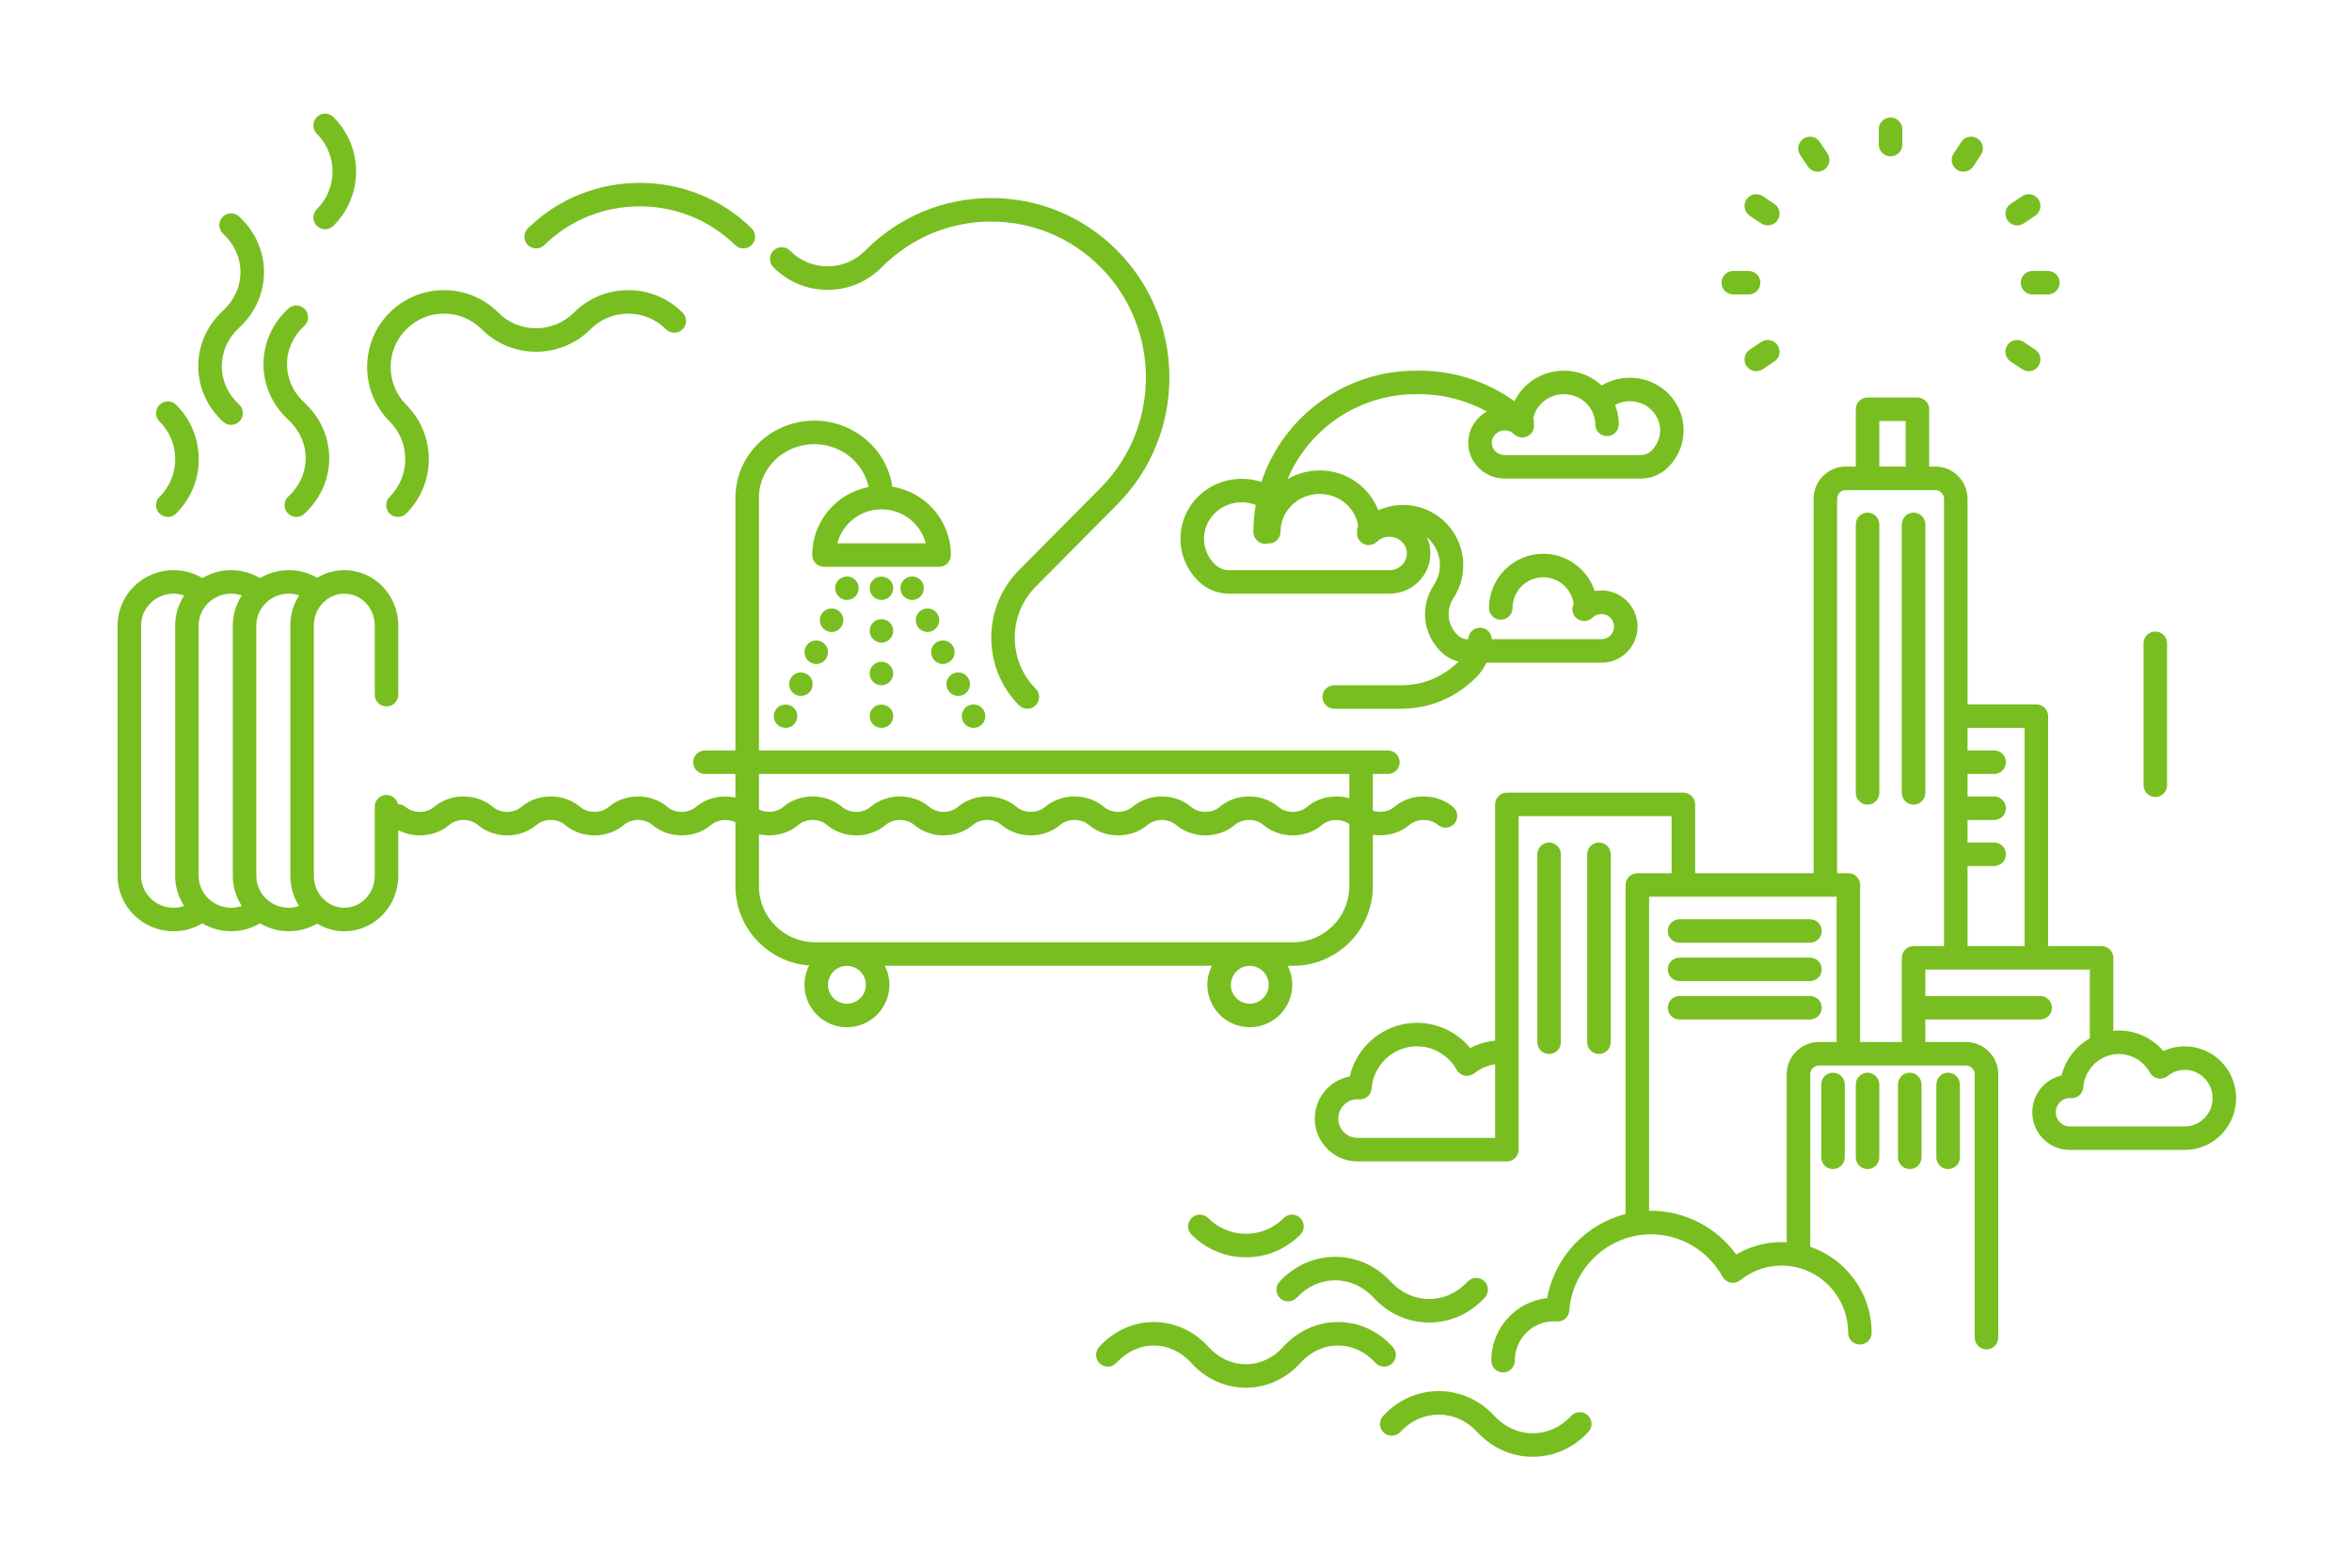 <?xml version="1.0" encoding="UTF-8"?>
<svg width="600px" height="400px" viewBox="0 0 600 400" version="1.1" xmlns="http://www.w3.org/2000/svg" xmlns:xlink="http://www.w3.org/1999/xlink">
    <title>Images / Illustrations / Big / Big-001</title>
    <g id="Images-/-Illustrations-/-Big-/-Big-001" stroke="none" stroke-width="1" fill="none" fill-rule="evenodd">
        <g id="Group-101" transform="translate(30, 29)" fill="#78BE20">
            <path d="M337.034,325.939 C342.407,325.939 347.448,328.193 351.228,332.285 C353.861,335.136 357.336,336.705 361.015,336.705 C364.693,336.705 368.168,335.135 370.8,332.285 C371.923,331.068 373.821,330.992 375.039,332.116 C376.257,333.24 376.332,335.138 375.208,336.355 C371.427,340.45 366.387,342.705 361.015,342.705 C355.643,342.705 350.602,340.451 346.82,336.355 C344.19,333.508 340.714,331.939 337.034,331.939 C333.354,331.938 329.878,333.507 327.247,336.356 C326.123,337.573 324.225,337.649 323.008,336.524 C321.79,335.4 321.715,333.502 322.839,332.285 C326.619,328.192 331.66,325.939 337.033,325.939 L337.033,325.939 Z M264.361,308.321 C269.642,308.323 274.597,310.585 278.314,314.691 C280.881,317.526 284.259,319.087 287.824,319.087 C291.389,319.087 294.767,317.526 297.334,314.69 C301.058,310.582 306.026,308.321 311.325,308.321 L311.325,308.321 C316.628,308.322 321.593,310.584 325.31,314.691 C326.422,315.919 326.328,317.816 325.1,318.928 C323.871,320.04 321.974,319.945 320.863,318.717 C318.296,315.883 314.911,314.322 311.329,314.321 L311.329,314.321 C307.741,314.321 304.352,315.882 301.781,318.719 C298.063,322.825 293.106,325.087 287.824,325.087 C282.542,325.087 277.585,322.825 273.867,318.718 C271.3,315.883 267.924,314.322 264.359,314.321 L264.359,314.321 C260.787,314.321 257.407,315.883 254.835,318.719 C253.723,319.946 251.826,320.039 250.598,318.927 C249.371,317.814 249.278,315.916 250.39,314.689 C254.113,310.582 259.073,308.321 264.355,308.321 L264.355,308.321 Z M459.138,72.431 C460.795,72.431 462.138,73.775 462.138,75.431 L462.138,75.431 L462.138,90.049 L463.751,90.049 C468.259,90.049 471.926,93.758 471.926,98.317 L471.926,98.317 L471.926,150.735 L489.481,150.735 C491.138,150.735 492.481,152.078 492.481,153.735 L492.481,153.735 L492.481,212.399 L506.121,212.399 C507.778,212.399 509.121,213.742 509.121,215.399 L509.121,215.399 L509.121,234.002 C509.58,233.958 510.043,233.932 510.512,233.932 C514.923,233.932 519.063,235.886 521.897,239.179 C523.592,238.39 525.438,237.982 527.353,237.982 C534.57,237.982 540.442,243.908 540.442,251.193 C540.442,258.477 534.57,264.402 527.353,264.402 L527.353,264.402 L497.97,264.402 C492.714,264.402 488.439,260.093 488.439,254.796 C488.439,250.217 491.633,246.376 495.894,245.418 C496.924,241.343 499.596,237.935 503.121,235.915 L503.121,235.915 L503.121,218.399 L461.16,218.399 L461.16,225.123 L490.459,225.123 C492.117,225.123 493.459,226.466 493.459,228.123 C493.459,229.78 492.117,231.123 490.459,231.123 L490.459,231.123 L461.16,231.123 L461.16,236.868 L471.504,236.868 C476.054,236.868 479.756,240.561 479.756,245.1 L479.756,245.1 L479.756,312.299 C479.756,313.956 478.414,315.299 476.756,315.299 C475.099,315.299 473.756,313.956 473.756,312.299 L473.756,312.299 L473.756,245.1 C473.756,243.869 472.747,242.868 471.504,242.868 L471.504,242.868 L434.04,242.868 C432.802,242.868 431.795,243.869 431.795,245.1 L431.795,245.1 L431.795,289.131 C440.887,292.214 447.457,300.876 447.457,311.061 C447.457,312.717 446.114,314.061 444.457,314.061 C442.799,314.061 441.457,312.717 441.457,311.061 C441.457,301.611 433.844,293.923 424.487,293.923 C420.619,293.923 416.971,295.213 413.938,297.653 C413.248,298.208 412.351,298.43 411.479,298.259 C410.611,298.089 409.862,297.544 409.433,296.769 C405.732,290.087 398.734,285.935 391.171,285.935 C380.319,285.935 371.165,294.493 370.331,305.417 C370.27,306.213 369.894,306.952 369.288,307.47 C368.68,307.988 367.89,308.24 367.097,308.179 C366.847,308.158 366.604,308.141 366.349,308.141 C360.879,308.141 356.429,312.641 356.429,318.172 C356.429,319.829 355.086,321.172 353.429,321.172 C351.772,321.172 350.429,319.829 350.429,318.172 C350.429,309.894 356.692,303.061 364.697,302.226 C366.591,291.697 374.579,283.325 384.687,280.763 L384.687,280.763 L384.687,196.801 C384.687,195.145 386.03,193.801 387.687,193.801 L387.687,193.801 L396.432,193.801 L396.432,179.247 L357.408,179.247 L357.408,264.338 C357.408,265.995 356.065,267.338 354.408,267.338 L354.408,267.338 L316.303,267.338 C310.293,267.338 305.405,262.436 305.405,256.41 C305.405,251.065 309.25,246.604 314.314,245.664 C316.136,237.806 323.219,231.974 331.466,231.974 C336.766,231.974 341.736,234.378 345.051,238.406 C347,237.384 349.158,236.753 351.408,236.521 L351.408,236.521 L351.408,176.247 C351.408,174.59 352.75,173.247 354.408,173.247 L354.408,173.247 L399.432,173.247 C401.089,173.247 402.432,174.59 402.432,176.247 L402.432,176.247 L402.432,193.801 L432.647,193.801 L432.647,98.317 C432.647,93.758 436.311,90.049 440.815,90.049 L440.815,90.049 L443.415,90.049 L443.415,75.431 C443.415,73.775 444.757,72.431 446.415,72.431 L446.415,72.431 Z M310.608,291.68 C315.981,291.68 321.022,293.935 324.803,298.027 C327.435,300.877 330.909,302.447 334.589,302.447 C338.269,302.447 341.743,300.877 344.373,298.029 C345.497,296.812 347.394,296.735 348.613,297.858 C349.829,298.983 349.906,300.88 348.781,302.098 C345.002,306.192 339.962,308.447 334.589,308.447 C329.216,308.447 324.175,306.192 320.396,302.098 C317.764,299.25 314.288,297.68 310.606,297.68 C306.928,297.682 303.452,299.25 300.82,302.099 C299.697,303.315 297.798,303.392 296.582,302.267 C295.363,301.142 295.288,299.245 296.413,298.027 C300.192,293.935 305.233,291.682 310.606,291.68 L310.606,291.68 Z M297.468,281.798 C298.636,280.623 300.536,280.618 301.71,281.787 C302.885,282.955 302.891,284.855 301.722,286.029 C298.016,289.756 293.09,291.808 287.851,291.808 C282.611,291.808 277.684,289.756 273.977,286.029 C272.809,284.855 272.814,282.955 273.988,281.787 C275.163,280.618 277.063,280.623 278.231,281.798 C280.803,284.384 284.219,285.808 287.85,285.808 C291.481,285.808 294.897,284.383 297.468,281.798 Z M438.52,199.801 L390.687,199.801 L390.687,279.957 C390.849,279.954 391.008,279.935 391.171,279.935 C399.817,279.935 407.884,284.137 412.916,291.086 C416.413,289.031 420.421,287.923 424.487,287.923 C424.926,287.923 425.362,287.938 425.795,287.963 L425.795,287.963 L425.795,245.1 C425.795,240.561 429.495,236.868 434.04,236.868 L434.04,236.868 L438.52,236.868 L438.52,199.801 Z M437.605,244.699 C439.262,244.699 440.605,246.042 440.605,247.699 L440.605,247.699 L440.605,266.296 C440.605,267.953 439.262,269.296 437.605,269.296 C435.948,269.296 434.605,267.953 434.605,266.296 L434.605,266.296 L434.605,247.699 C434.605,246.042 435.948,244.699 437.605,244.699 Z M446.415,244.699 C448.072,244.699 449.415,246.042 449.415,247.699 L449.415,247.699 L449.415,266.296 C449.415,267.953 448.072,269.296 446.415,269.296 C444.758,269.296 443.415,267.953 443.415,266.296 L443.415,266.296 L443.415,247.699 C443.415,246.042 444.758,244.699 446.415,244.699 Z M457.181,244.699 C458.838,244.699 460.181,246.042 460.181,247.699 L460.181,247.699 L460.181,266.296 C460.181,267.953 458.838,269.296 457.181,269.296 C455.524,269.296 454.181,267.953 454.181,266.296 L454.181,266.296 L454.181,247.699 C454.181,246.042 455.524,244.699 457.181,244.699 Z M466.968,244.699 C468.625,244.699 469.968,246.042 469.968,247.699 L469.968,247.699 L469.968,266.296 C469.968,267.953 468.625,269.296 466.968,269.296 C465.311,269.296 463.968,267.953 463.968,266.296 L463.968,266.296 L463.968,247.699 C463.968,246.042 465.311,244.699 466.968,244.699 Z M331.466,237.974 C325.442,237.974 320.359,242.705 319.894,248.744 C319.832,249.538 319.458,250.275 318.853,250.793 C318.249,251.311 317.458,251.57 316.668,251.505 C316.511,251.492 316.409,251.481 316.303,251.481 C313.602,251.481 311.405,253.693 311.405,256.41 C311.405,259.128 313.602,261.338 316.303,261.338 L316.303,261.338 L351.408,261.338 L351.408,242.552 C349.009,242.914 347.255,243.93 346.109,244.849 C345.418,245.402 344.522,245.622 343.655,245.453 C342.789,245.283 342.041,244.74 341.611,243.968 C339.552,240.271 335.666,237.974 331.466,237.974 Z M510.512,239.932 C505.8,239.932 501.823,243.67 501.457,248.441 C501.332,250.076 499.905,251.315 498.282,251.206 L498.282,251.206 L498.168,251.199 C498.102,251.194 498.036,251.188 497.97,251.188 C496.023,251.188 494.439,252.807 494.439,254.796 C494.439,256.784 496.023,258.402 497.97,258.402 L497.97,258.402 L527.353,258.402 C531.262,258.402 534.442,255.168 534.442,251.193 C534.442,247.216 531.262,243.982 527.353,243.982 C525.741,243.982 524.217,244.523 522.948,245.546 C522.259,246.103 521.359,246.327 520.487,246.154 C519.617,245.984 518.867,245.436 518.438,244.66 C516.83,241.744 513.792,239.932 510.512,239.932 Z M377.899,185.972 C379.556,185.972 380.899,187.315 380.899,188.972 L380.899,188.972 L380.899,236.932 C380.899,238.589 379.556,239.932 377.899,239.932 C376.242,239.932 374.899,238.589 374.899,236.932 L374.899,236.932 L374.899,188.972 C374.899,187.315 376.242,185.972 377.899,185.972 Z M365.174,185.972 C366.831,185.972 368.174,187.315 368.174,188.972 L368.174,188.972 L368.174,236.932 C368.174,238.589 366.831,239.932 365.174,239.932 C363.517,239.932 362.174,238.589 362.174,236.932 L362.174,236.932 L362.174,188.972 C362.174,187.315 363.517,185.972 365.174,185.972 Z M463.751,96.049 L440.815,96.049 C439.62,96.049 438.647,97.067 438.647,98.317 L438.647,98.317 L438.647,193.801 L441.52,193.801 C443.177,193.801 444.52,195.145 444.52,196.801 L444.52,196.801 L444.52,236.868 L455.16,236.868 L455.16,215.399 C455.16,213.742 456.502,212.399 458.16,212.399 L458.16,212.399 L465.926,212.399 L465.926,98.317 C465.926,97.067 464.951,96.049 463.751,96.049 L463.751,96.049 Z M177.734,78.326 C187.865,78.326 196.248,85.671 197.639,95.186 C206.083,96.516 212.568,103.82 212.568,112.63 C212.568,114.287 211.224,115.63 209.568,115.63 L209.568,115.63 L180.204,115.63 C178.547,115.63 177.204,114.287 177.204,112.63 C177.204,104.01 183.409,96.82 191.585,95.269 C190.285,89.035 184.57,84.326 177.734,84.326 C169.944,84.326 163.607,90.444 163.607,97.965 L163.607,97.965 L163.607,162.48 L324.065,162.48 C325.722,162.48 327.065,163.823 327.065,165.48 C327.065,167.137 325.722,168.48 324.065,168.48 L324.065,168.48 L320.214,168.48 L320.214,177.858 C322.047,178.44 324.223,178.124 325.671,176.895 C329.882,173.321 336.478,173.32 340.689,176.897 C341.952,177.97 342.106,179.863 341.033,181.125 C339.963,182.387 338.068,182.542 336.805,181.47 C334.841,179.8 331.519,179.802 329.554,181.47 C326.971,183.662 323.491,184.504 320.214,184.005 L320.214,184.005 L320.214,197.081 C320.214,208.296 311.109,217.419 299.919,217.419 L299.919,217.419 L298.497,217.419 C299.234,218.881 299.659,220.528 299.659,222.274 C299.659,228.244 294.801,233.101 288.828,233.101 C282.857,233.101 277.999,228.244 277.999,222.274 C277.999,220.528 278.424,218.881 279.161,217.419 L279.161,217.419 L195.724,217.419 C196.461,218.881 196.886,220.528 196.886,222.274 C196.886,228.244 192.027,233.101 186.055,233.101 C180.083,233.101 175.225,228.244 175.225,222.274 C175.225,220.498 175.663,218.825 176.424,217.345 C165.923,216.578 157.607,207.794 157.607,197.081 L157.607,197.081 L157.607,180.805 C155.652,179.863 153.064,180.073 151.417,181.47 C147.209,185.044 140.613,185.046 136.4,181.47 C134.434,179.802 131.114,179.802 129.148,181.47 C124.937,185.047 118.34,185.047 114.13,181.47 C112.167,179.804 108.849,179.804 106.888,181.47 C102.674,185.044 96.076,185.044 91.866,181.47 C89.902,179.802 86.58,179.802 84.615,181.47 C81.024,184.518 75.702,184.958 71.6,182.808 L71.6,182.808 L71.6,194.505 C71.6,202.282 65.425,208.611 57.834,208.611 C55.304,208.611 52.938,207.894 50.898,206.669 C48.721,207.93 46.227,208.611 43.673,208.611 C40.986,208.611 38.479,207.861 36.329,206.582 C34.117,207.895 31.575,208.611 28.973,208.611 C26.29,208.611 23.786,207.863 21.638,206.589 C19.429,207.899 16.889,208.611 14.288,208.611 C6.409,208.611 -0,202.284 -0,194.506 L-0,194.506 L-0,130.581 C-0,122.803 6.409,116.477 14.288,116.477 C16.891,116.477 19.431,117.188 21.639,118.498 C23.787,117.224 26.29,116.477 28.973,116.477 C31.576,116.477 34.119,117.191 36.331,118.504 C38.48,117.227 40.987,116.477 43.673,116.477 C46.228,116.477 48.723,117.156 50.9,118.416 C52.939,117.192 55.304,116.477 57.834,116.477 C65.425,116.477 71.6,122.803 71.6,130.581 L71.6,130.581 L71.6,148.252 C71.6,149.91 70.257,151.252 68.6,151.252 C66.944,151.252 65.6,149.91 65.6,148.252 L65.6,148.252 L65.6,130.581 C65.6,126.112 62.117,122.477 57.834,122.477 C56.146,122.477 54.587,123.047 53.311,124.005 C53.299,124.019 53.292,124.037 53.28,124.052 C53.061,124.311 52.803,124.513 52.528,124.68 C51.017,126.159 50.067,128.254 50.067,130.581 L50.067,130.581 L50.067,194.505 C50.067,196.831 51.016,198.925 52.525,200.405 C52.802,200.572 53.061,200.774 53.281,201.036 C53.293,201.05 53.3,201.066 53.312,201.082 C54.587,202.04 56.146,202.611 57.834,202.611 C62.117,202.611 65.6,198.975 65.6,194.505 L65.6,194.505 L65.6,176.834 C65.6,175.178 66.944,173.834 68.6,173.834 C70.038,173.834 71.236,174.847 71.529,176.196 C72.219,176.195 72.912,176.415 73.478,176.895 C75.445,178.565 78.766,178.565 80.731,176.897 C84.943,173.321 91.539,173.321 95.749,176.897 C97.715,178.564 101.038,178.564 103.004,176.895 C107.208,173.323 113.802,173.322 118.013,176.895 C119.98,178.565 123.299,178.565 125.265,176.897 C129.477,173.321 136.074,173.321 140.283,176.897 C142.249,178.565 145.57,178.565 147.534,176.897 C150.312,174.54 154.124,173.748 157.607,174.498 L157.607,174.498 L157.607,168.48 L149.84,168.48 C148.183,168.48 146.84,167.137 146.84,165.48 C146.84,163.823 148.183,162.48 149.84,162.48 L149.84,162.48 L157.607,162.48 L157.607,97.93 C157.627,87.117 166.648,78.326 177.734,78.326 Z M431.732,225.123 C433.389,225.123 434.732,226.466 434.732,228.123 C434.732,229.78 433.389,231.123 431.732,231.123 L431.732,231.123 L398.454,231.123 C396.796,231.123 395.454,229.78 395.454,228.123 C395.454,226.466 396.796,225.123 398.454,225.123 L398.454,225.123 Z M186.055,217.44 C183.392,217.44 181.225,219.608 181.225,222.274 C181.225,224.935 183.392,227.101 186.055,227.101 C188.719,227.101 190.886,224.935 190.886,222.274 C190.886,219.608 188.719,217.44 186.055,217.44 Z M288.828,217.44 C286.165,217.44 283.999,219.608 283.999,222.274 C283.999,224.935 286.165,227.101 288.828,227.101 C291.492,227.101 293.659,224.935 293.659,222.274 C293.659,219.608 291.492,217.44 288.828,217.44 Z M431.732,215.335 C433.389,215.335 434.732,216.678 434.732,218.335 C434.732,219.992 433.389,221.335 431.732,221.335 L431.732,221.335 L398.454,221.335 C396.796,221.335 395.454,219.992 395.454,218.335 C395.454,216.678 396.796,215.335 398.454,215.335 L398.454,215.335 Z M486.481,156.735 L471.926,156.735 L471.926,162.48 L478.714,162.48 C480.372,162.48 481.714,163.823 481.714,165.48 C481.714,167.137 480.372,168.48 478.714,168.48 L478.714,168.48 L471.926,168.48 L471.926,174.226 L478.714,174.226 C480.372,174.226 481.714,175.569 481.714,177.226 C481.714,178.882 480.372,180.226 478.714,180.226 L478.714,180.226 L471.926,180.226 L471.926,185.971 L478.714,185.971 C480.372,185.971 481.714,187.315 481.714,188.971 C481.714,190.628 480.372,191.971 478.714,191.971 L478.714,191.971 L471.926,191.971 L471.926,212.399 L486.481,212.399 L486.481,156.735 Z M431.732,205.547 C433.389,205.547 434.732,206.89 434.732,208.547 C434.732,210.204 433.389,211.547 431.732,211.547 L431.732,211.547 L398.454,211.547 C396.796,211.547 395.454,210.204 395.454,208.547 C395.454,206.89 396.796,205.547 398.454,205.547 L398.454,205.547 Z M292.271,181.47 C290.306,179.8 286.985,179.799 285.02,181.47 C280.81,185.044 274.215,185.047 270.003,181.47 C268.039,179.804 264.721,179.804 262.755,181.47 C260.65,183.258 257.95,184.151 255.249,184.153 C252.547,184.153 249.846,183.257 247.74,181.47 C245.773,179.802 242.452,179.8 240.485,181.47 C236.275,185.044 229.678,185.044 225.468,181.47 C223.502,179.8 220.183,179.803 218.221,181.47 C214.005,185.044 207.41,185.042 203.204,181.47 C201.238,179.8 197.917,179.802 195.953,181.47 C191.743,185.046 185.146,185.046 180.935,181.47 C178.969,179.8 175.647,179.802 173.681,181.47 C170.905,183.828 167.091,184.62 163.607,183.865 L163.607,183.865 L163.607,197.081 C163.607,204.988 170.021,211.419 177.906,211.419 L177.906,211.419 L299.919,211.419 C307.801,211.419 314.214,204.988 314.214,197.081 L314.214,197.081 L314.214,181.244 C312.223,179.825 309.156,179.887 307.292,181.47 C303.079,185.047 296.482,185.046 292.271,181.47 Z M14.288,122.477 C9.718,122.477 6,126.112 6,130.581 L6,130.581 L6,194.506 C6,198.975 9.718,202.611 14.288,202.611 C15.214,202.611 16.124,202.452 16.987,202.161 C15.534,199.953 14.682,197.328 14.682,194.506 L14.682,194.506 L14.682,130.581 C14.682,127.757 15.535,125.132 16.987,122.925 C16.125,122.635 15.214,122.477 14.288,122.477 Z M43.673,122.477 C39.103,122.477 35.385,126.112 35.385,130.581 L35.385,130.581 L35.385,194.506 C35.385,198.975 39.103,202.611 43.673,202.611 C44.574,202.611 45.46,202.459 46.301,202.185 C44.893,199.971 44.067,197.337 44.067,194.505 L44.067,194.505 L44.067,130.581 C44.067,127.748 44.893,125.114 46.302,122.901 C45.461,122.626 44.575,122.477 43.673,122.477 Z M28.973,122.477 C24.401,122.477 20.682,126.112 20.682,130.581 L20.682,130.581 L20.682,194.506 C20.682,198.975 24.401,202.611 28.973,202.611 C29.903,202.611 30.818,202.451 31.686,202.155 C30.236,199.948 29.385,197.326 29.385,194.506 L29.385,194.506 L29.385,130.581 C29.385,127.76 30.237,125.138 31.686,122.931 C30.819,122.636 29.904,122.477 28.973,122.477 Z M314.214,168.48 L163.607,168.48 L163.607,177.558 C165.561,178.505 168.152,178.294 169.797,176.897 C174.008,173.321 180.606,173.321 184.818,176.895 C186.784,178.565 190.105,178.565 192.069,176.897 C196.28,173.321 202.877,173.321 207.088,176.895 C209.052,178.565 212.371,178.564 214.338,176.894 C218.546,173.321 225.14,173.321 229.351,176.897 C231.316,178.565 234.636,178.564 236.602,176.895 C240.813,173.321 247.411,173.322 251.623,176.894 C253.589,178.565 256.908,178.565 258.872,176.897 C263.083,173.325 269.678,173.323 273.887,176.895 C275.851,178.565 279.172,178.565 281.137,176.897 C285.347,173.317 291.944,173.32 296.156,176.897 C298.121,178.565 301.441,178.565 303.408,176.897 C306.381,174.37 310.541,173.638 314.214,174.679 L314.214,174.679 L314.214,168.48 Z M446.415,101.795 C448.072,101.795 449.415,103.138 449.415,104.795 L449.415,104.795 L449.415,173.311 C449.415,174.967 448.072,176.311 446.415,176.311 C444.758,176.311 443.415,174.967 443.415,173.311 L443.415,173.311 L443.415,104.795 C443.415,103.138 444.758,101.795 446.415,101.795 Z M458.16,101.795 C459.817,101.795 461.16,103.138 461.16,104.795 L461.16,104.795 L461.16,173.311 C461.16,174.967 459.817,176.311 458.16,176.311 C456.503,176.311 455.16,174.967 455.16,173.311 L455.16,173.311 L455.16,104.795 C455.16,103.138 456.503,101.795 458.16,101.795 Z M519.824,132.137 C521.481,132.137 522.824,133.481 522.824,135.137 L522.824,135.137 L522.824,171.352 C522.824,173.01 521.481,174.352 519.824,174.352 C518.167,174.352 516.824,173.01 516.824,171.352 L516.824,171.352 L516.824,135.137 C516.824,133.481 518.167,132.137 519.824,132.137 Z M217.772,150.789 C218.742,150.599 219.782,150.919 220.472,151.609 C220.612,151.749 220.742,151.909 220.852,152.069 C220.962,152.229 221.052,152.409 221.122,152.589 C221.202,152.769 221.262,152.959 221.302,153.149 C221.332,153.339 221.352,153.539 221.352,153.739 C221.352,153.929 221.332,154.129 221.302,154.319 C221.262,154.509 221.202,154.699 221.122,154.879 C221.052,155.059 220.962,155.239 220.852,155.399 C220.742,155.569 220.612,155.719 220.472,155.859 C220.342,155.999 220.182,156.119 220.022,156.229 C219.862,156.339 219.682,156.429 219.502,156.509 C219.322,156.579 219.132,156.639 218.942,156.679 C218.752,156.719 218.552,156.739 218.352,156.739 C218.162,156.739 217.962,156.719 217.772,156.679 C217.582,156.639 217.392,156.579 217.212,156.509 C217.032,156.429 216.852,156.339 216.692,156.229 C216.522,156.119 216.372,155.999 216.232,155.859 C215.672,155.299 215.352,154.529 215.352,153.739 C215.352,153.539 215.372,153.339 215.412,153.149 C215.452,152.959 215.512,152.769 215.582,152.589 C215.662,152.409 215.752,152.229 215.862,152.069 C215.972,151.909 216.092,151.749 216.232,151.609 C216.372,151.479 216.522,151.349 216.692,151.239 C216.852,151.129 217.032,151.039 217.212,150.959 C217.392,150.889 217.582,150.829 217.772,150.789 Z M168.272,151.609 C169.392,150.499 171.402,150.499 172.512,151.609 C172.652,151.749 172.782,151.909 172.892,152.069 C173.002,152.229 173.092,152.409 173.162,152.589 C173.242,152.769 173.302,152.959 173.342,153.149 C173.372,153.339 173.392,153.539 173.392,153.739 C173.392,154.529 173.072,155.299 172.512,155.859 C171.962,156.419 171.182,156.729 170.392,156.729 C169.602,156.729 168.832,156.419 168.272,155.859 C167.712,155.299 167.392,154.529 167.392,153.739 C167.392,153.539 167.412,153.339 167.452,153.149 C167.492,152.959 167.552,152.769 167.622,152.589 C167.702,152.409 167.792,152.229 167.902,152.069 C168.012,151.909 168.132,151.749 168.272,151.609 Z M192.742,151.609 C193.862,150.499 195.872,150.499 196.982,151.609 C197.542,152.169 197.862,152.939 197.862,153.739 C197.862,154.529 197.542,155.299 196.982,155.859 C196.432,156.419 195.652,156.729 194.862,156.729 C194.072,156.729 193.302,156.419 192.742,155.859 C192.182,155.299 191.862,154.529 191.862,153.739 C191.862,152.939 192.182,152.169 192.742,151.609 Z M222.858,21.533 C235.011,21.533 246.435,26.3 255.027,34.958 C272.745,52.811 272.745,81.858 255.026,99.709 L255.026,99.709 L234.213,120.686 C227.085,127.865 227.085,139.546 234.212,146.726 C235.38,147.902 235.373,149.802 234.197,150.969 C233.612,151.55 232.848,151.84 232.083,151.84 C231.312,151.84 230.541,151.544 229.954,150.954 C220.513,141.443 220.513,125.969 229.954,116.459 L229.954,116.459 L250.767,95.483 C266.173,79.962 266.173,54.707 250.768,39.184 C243.311,31.67 233.4,27.533 222.858,27.533 C212.317,27.534 202.407,31.671 194.953,39.184 C191.258,42.908 186.345,44.958 181.12,44.958 C175.894,44.958 170.982,42.908 167.287,39.184 C166.12,38.008 166.127,36.108 167.303,34.941 C168.478,33.774 170.378,33.782 171.545,34.958 C174.106,37.538 177.506,38.958 181.12,38.958 C184.734,38.958 188.134,37.538 190.694,34.958 C199.283,26.301 210.705,21.533 222.858,21.533 Z M332.07,65.579 C340.868,65.579 349.313,68.323 356.342,73.371 C358.6,68.769 363.402,65.579 368.957,65.579 C372.694,65.579 376.093,67.02 378.606,69.364 C383.876,66.192 390.891,66.829 395.456,71.275 C398.062,73.816 399.496,77.197 399.496,80.794 C399.496,84.391 398.061,87.77 395.456,90.308 C393.612,92.115 391.148,93.113 388.523,93.113 L388.523,93.113 L353.877,93.113 C351.408,93.113 349.08,92.177 347.322,90.478 C345.535,88.738 344.555,86.429 344.556,83.97 C344.556,81.511 345.536,79.204 347.314,77.473 C347.921,76.883 348.596,76.399 349.309,76.007 C344.085,73.122 338.177,71.579 332.07,71.579 L332.07,71.579 L331.199,71.579 C316.464,71.579 303.804,80.544 298.459,93.262 C300.856,91.854 303.65,91.028 306.643,91.028 C313.488,91.028 319.335,95.267 321.607,101.203 C323.565,100.318 325.699,99.838 327.911,99.837 L327.911,99.837 C332.022,99.837 335.882,101.439 338.789,104.348 C343.925,109.476 344.763,117.574 340.778,123.601 C338.814,126.581 339.222,130.446 341.775,132.994 C342.484,133.707 343.418,134.095 344.417,134.095 L344.417,134.095 L344.563,134.095 C344.597,132.468 345.92,131.158 347.556,131.158 C349.192,131.158 350.515,132.468 350.549,134.095 L350.549,134.095 L378.534,134.095 C379.393,134.095 380.203,133.76 380.812,133.152 C382.063,131.899 382.063,129.851 380.806,128.592 C379.663,127.448 377.697,127.369 376.468,128.4 L376.468,128.4 L376.178,128.669 C374.981,129.782 373.113,129.734 371.976,128.556 C371.074,127.621 370.899,126.249 371.445,125.144 C370.96,121.288 367.664,118.296 363.682,118.296 C359.366,118.296 355.854,121.809 355.854,126.128 C355.854,127.784 354.511,129.128 352.854,129.128 C351.197,129.128 349.854,127.784 349.854,126.128 C349.854,118.501 356.057,112.296 363.682,112.296 C369.798,112.296 375,116.29 376.817,121.809 C377.376,121.704 377.95,121.651 378.532,121.651 C380.994,121.651 383.309,122.61 385.051,124.351 C388.643,127.951 388.642,133.802 385.053,137.396 C383.306,139.138 380.993,140.095 378.534,140.095 L378.534,140.095 L349.198,140.095 C348.531,141.482 347.641,142.767 346.519,143.886 C341.381,149.015 334.64,151.84 327.539,151.84 L327.539,151.84 L310.362,151.84 C308.705,151.84 307.362,150.497 307.362,148.84 C307.362,147.183 308.705,145.84 310.362,145.84 L310.362,145.84 L327.539,145.84 C333.038,145.84 338.063,143.749 342.097,139.807 C340.378,139.388 338.802,138.515 337.526,137.23 C332.943,132.655 332.217,125.687 335.771,120.295 C338.23,116.576 337.726,111.765 334.547,108.592 C334.38,108.424 334.203,108.27 334.025,108.117 C334.591,109.392 334.895,110.776 334.895,112.209 C334.896,114.962 333.798,117.549 331.805,119.493 C329.845,121.415 327.228,122.476 324.441,122.476 L324.441,122.476 L283.563,122.476 C280.632,122.476 277.861,121.358 275.76,119.326 C272.78,116.416 271.146,112.558 271.146,108.454 C271.148,104.353 272.784,100.502 275.751,97.609 C280.086,93.389 286.354,92.178 291.798,93.972 C297.226,77.509 312.832,65.579 331.199,65.579 L331.199,65.579 Z M171.602,144.279 C172.322,142.779 174.112,142.149 175.602,142.869 C177.102,143.579 177.732,145.379 177.012,146.869 C176.502,147.939 175.422,148.569 174.312,148.569 C173.872,148.569 173.432,148.479 173.012,148.279 C171.522,147.559 170.892,145.769 171.602,144.279 Z M213.142,142.869 C214.632,142.149 216.432,142.779 217.142,144.269 C217.862,145.769 217.232,147.559 215.742,148.279 C215.322,148.479 214.882,148.569 214.442,148.569 C213.322,148.569 212.252,147.939 211.732,146.869 C211.022,145.379 211.652,143.579 213.142,142.869 Z M194.862,139.849 C196.522,139.849 197.862,141.189 197.862,142.849 C197.862,144.509 196.522,145.849 194.862,145.849 C193.212,145.849 191.862,144.509 191.862,142.849 C191.862,141.189 193.212,139.849 194.862,139.849 Z M175.522,136.109 C176.232,134.619 178.032,133.989 179.522,134.699 C181.012,135.419 181.652,137.209 180.932,138.709 C180.412,139.779 179.342,140.409 178.222,140.409 C177.792,140.409 177.342,140.309 176.932,140.109 C175.432,139.399 174.802,137.599 175.522,136.109 Z M209.232,134.699 C210.721,133.989 212.512,134.619 213.232,136.109 C213.941,137.599 213.311,139.399 211.821,140.109 C211.401,140.309 210.962,140.409 210.522,140.409 C209.411,140.409 208.332,139.779 207.821,138.709 C207.101,137.209 207.732,135.419 209.232,134.699 Z M194.862,128.969 C196.522,128.969 197.862,130.309 197.862,131.969 C197.862,133.619 196.522,134.969 194.862,134.969 C193.212,134.969 191.862,133.619 191.862,131.969 C191.862,130.309 193.212,128.969 194.862,128.969 Z M205.312,126.539 C206.802,125.819 208.602,126.449 209.312,127.949 C210.032,129.439 209.402,131.229 207.902,131.949 C207.492,132.149 207.042,132.249 206.612,132.249 C205.492,132.249 204.422,131.619 203.902,130.539 C203.192,129.049 203.822,127.259 205.312,126.539 Z M179.432,127.948 C180.152,126.448 181.942,125.819 183.442,126.538 C184.932,127.258 185.562,129.048 184.842,130.538 C184.332,131.619 183.252,132.249 182.142,132.249 C181.702,132.249 181.262,132.149 180.842,131.948 C179.352,131.228 178.722,129.439 179.432,127.948 Z M192.742,118.959 C193.862,117.839 195.872,117.839 196.982,118.959 C197.542,119.519 197.862,120.289 197.862,121.079 C197.862,121.869 197.542,122.649 196.982,123.199 C196.432,123.759 195.652,124.079 194.862,124.079 C194.072,124.079 193.302,123.759 192.742,123.199 C192.182,122.649 191.862,121.869 191.862,121.079 C191.862,120.289 192.182,119.519 192.742,118.959 Z M185.472,118.139 C185.852,118.059 186.252,118.059 186.642,118.139 C186.832,118.179 187.022,118.239 187.202,118.309 C187.382,118.389 187.562,118.479 187.722,118.589 C187.882,118.699 188.042,118.819 188.182,118.959 C188.732,119.519 189.052,120.289 189.052,121.079 C189.052,121.869 188.732,122.639 188.182,123.199 C187.622,123.759 186.842,124.079 186.052,124.079 C185.262,124.079 184.492,123.759 183.932,123.199 C183.372,122.639 183.052,121.869 183.052,121.079 C183.052,120.289 183.372,119.519 183.932,118.959 C184.072,118.819 184.222,118.699 184.392,118.589 C184.552,118.479 184.722,118.389 184.912,118.309 C185.092,118.239 185.282,118.179 185.472,118.139 Z M202.112,118.139 C202.492,118.059 202.892,118.059 203.281,118.139 C203.471,118.179 203.661,118.239 203.841,118.309 C204.022,118.389 204.202,118.479 204.362,118.589 C204.522,118.699 204.681,118.819 204.811,118.959 C205.371,119.519 205.691,120.289 205.691,121.079 C205.691,121.869 205.371,122.639 204.811,123.199 C204.681,123.339 204.522,123.469 204.362,123.579 C204.202,123.679 204.022,123.779 203.841,123.849 C203.661,123.929 203.471,123.979 203.281,124.019 C203.091,124.059 202.892,124.079 202.691,124.079 C202.501,124.079 202.302,124.059 202.112,124.019 C201.922,123.979 201.732,123.929 201.552,123.849 C201.362,123.779 201.191,123.679 201.031,123.579 C200.862,123.469 200.712,123.339 200.571,123.199 C200.012,122.639 199.691,121.869 199.691,121.079 C199.691,120.289 200.012,119.519 200.571,118.959 C200.712,118.819 200.862,118.699 201.031,118.589 C201.191,118.479 201.362,118.389 201.552,118.309 C201.732,118.239 201.922,118.179 202.112,118.139 Z M306.643,97.028 C301.144,97.028 296.669,101.356 296.669,106.675 C296.669,108.332 295.327,109.675 293.669,109.675 C293.6,109.675 293.535,109.659 293.466,109.655 C293.234,109.713 292.995,109.752 292.744,109.752 C291.086,109.752 289.744,108.409 289.744,106.752 C289.744,104.392 289.956,102.082 290.341,99.83 C289.199,99.39 287.992,99.151 286.78,99.151 C284.302,99.151 281.825,100.07 279.938,101.907 C278.139,103.66 277.148,105.986 277.146,108.456 C277.145,110.93 278.138,113.262 279.941,115.023 C280.907,115.957 282.197,116.476 283.563,116.476 L283.563,116.476 L324.441,116.476 C325.648,116.476 326.773,116.024 327.61,115.204 C328.441,114.393 328.895,113.332 328.895,112.21 C328.895,111.09 328.441,110.03 327.617,109.226 C325.969,107.618 323.354,107.522 321.593,108.936 L321.593,108.936 L321.174,109.311 C319.959,110.401 318.096,110.319 316.981,109.128 C316.359,108.463 316.106,107.59 316.198,106.749 C316.147,106.206 316.243,105.658 316.487,105.158 C315.731,100.559 311.61,97.028 306.643,97.028 Z M194.979,100.953 C194.94,100.954 194.904,100.965 194.865,100.965 C194.829,100.965 194.797,100.956 194.762,100.954 C189.412,101.01 184.911,104.677 183.594,109.63 L183.594,109.63 L206.177,109.63 C204.857,104.668 200.343,100.996 194.979,100.953 Z M130.264,45.025 C135.502,45.025 140.427,47.068 144.132,50.777 C145.303,51.949 145.302,53.849 144.13,55.02 C142.956,56.191 141.057,56.189 139.887,55.017 C137.316,52.443 133.898,51.025 130.264,51.025 C126.63,51.025 123.211,52.443 120.636,55.018 L120.367,55.282 C112.695,62.666 100.448,62.578 92.889,55.018 L92.62,54.756 C90.078,52.347 86.771,51.025 83.262,51.025 C79.629,51.025 76.209,52.443 73.633,55.019 C68.326,60.329 68.326,68.969 73.634,74.279 C77.342,77.986 79.385,82.913 79.385,88.151 C79.385,93.389 77.342,98.316 73.633,102.023 C73.047,102.608 72.28,102.901 71.512,102.901 C70.744,102.901 69.976,102.608 69.39,102.021 C68.219,100.849 68.219,98.95 69.391,97.778 C71.967,95.205 73.385,91.786 73.385,88.151 C73.385,84.516 71.967,81.096 69.391,78.522 C61.744,70.872 61.744,58.426 69.39,50.776 C73.1,47.067 78.026,45.025 83.262,45.025 C88.499,45.025 93.425,47.067 97.132,50.776 C102.441,56.086 111.081,56.086 116.394,50.775 C120.1,47.068 125.027,45.025 130.264,45.025 Z M43.56,49.736 C44.776,48.612 46.675,48.688 47.799,49.904 C48.923,51.121 48.848,53.02 47.631,54.144 C44.784,56.774 43.215,60.249 43.215,63.929 C43.215,67.611 44.783,71.088 47.631,73.72 C51.726,77.498 53.982,82.538 53.982,87.912 C53.982,93.286 51.726,98.326 47.629,102.106 C47.053,102.638 46.323,102.901 45.596,102.901 C44.788,102.901 43.982,102.576 43.39,101.935 C42.267,100.717 42.343,98.819 43.561,97.696 C46.412,95.066 47.982,91.591 47.982,87.912 C47.982,84.233 46.412,80.758 43.561,78.128 C39.468,74.345 37.215,69.303 37.215,63.929 C37.216,58.556 39.469,53.515 43.56,49.736 Z M10.682,74.294 C11.85,73.12 13.75,73.115 14.925,74.284 C18.651,77.99 20.703,82.916 20.703,88.156 C20.703,93.394 18.651,98.32 14.925,102.028 C14.34,102.609 13.574,102.9 12.809,102.9 C12.038,102.9 11.268,102.606 10.682,102.016 C9.514,100.843 9.518,98.942 10.693,97.773 C13.279,95.201 14.703,91.785 14.703,88.156 C14.703,84.525 13.279,81.109 10.693,78.537 C9.518,77.368 9.514,75.469 10.682,74.294 Z M456.139,78.431 L449.415,78.431 L449.415,90.049 L456.139,90.049 L456.139,78.431 Z M368.957,71.579 C365.078,71.579 361.841,74.256 361.12,77.791 C361.281,78.221 361.34,78.678 361.297,79.131 C361.446,80.026 361.189,80.976 360.519,81.684 C359.392,82.875 357.518,82.942 356.31,81.833 L356.31,81.833 L356.075,81.617 C355.446,81.084 354.66,80.818 353.874,80.818 C353.014,80.818 352.154,81.136 351.499,81.774 C350.891,82.365 350.556,83.146 350.556,83.971 C350.556,84.798 350.891,85.579 351.5,86.172 C352.125,86.776 352.972,87.113 353.877,87.113 L353.877,87.113 L388.523,87.113 C389.568,87.113 390.542,86.723 391.262,86.017 C392.705,84.612 393.496,82.759 393.496,80.794 C393.496,78.828 392.705,76.973 391.267,75.572 C388.765,73.135 384.959,72.718 382.007,74.324 C382.618,75.861 382.954,77.532 382.954,79.277 C382.954,80.934 381.611,82.277 379.954,82.277 C378.296,82.277 376.954,80.934 376.954,79.277 C376.954,75.032 373.366,71.579 368.957,71.579 Z M26.751,26.415 C27.873,25.197 29.771,25.119 30.99,26.244 C35.086,30.022 37.342,35.062 37.343,40.435 C37.344,45.809 35.088,50.852 30.991,54.634 C28.144,57.265 26.576,60.741 26.576,64.422 C26.576,68.101 28.144,71.576 30.992,74.206 C32.208,75.33 32.284,77.228 31.159,78.445 C30.568,79.086 29.763,79.41 28.955,79.41 C28.227,79.41 27.497,79.147 26.92,78.613 C22.829,74.835 20.576,69.795 20.576,64.422 C20.576,59.048 22.828,54.007 26.92,50.226 C29.773,47.593 31.343,44.116 31.343,40.436 C31.342,36.757 29.772,33.283 26.922,30.654 C25.704,29.53 25.627,27.632 26.751,26.415 Z M419.301,58.253 C420.681,57.333 422.542,57.706 423.461,59.085 C424.38,60.463 424.008,62.326 422.629,63.245 L422.629,63.245 L419.693,65.203 C419.181,65.544 418.603,65.708 418.031,65.708 C417.062,65.708 416.111,65.238 415.532,64.371 C414.614,62.993 414.986,61.13 416.364,60.211 L416.364,60.211 Z M482.091,59.085 C483.009,57.706 484.87,57.333 486.251,58.253 L486.251,58.253 L489.188,60.211 C490.567,61.13 490.939,62.993 490.02,64.371 C489.442,65.238 488.49,65.707 487.521,65.707 C486.949,65.707 486.371,65.544 485.86,65.203 L485.86,65.203 L482.923,63.245 C481.544,62.326 481.172,60.463 482.091,59.085 Z M416.072,40.131 C417.729,40.131 419.072,41.474 419.072,43.131 C419.072,44.788 417.729,46.131 416.072,46.131 L416.072,46.131 L412.157,46.131 C410.5,46.131 409.157,44.788 409.157,43.131 C409.157,41.474 410.5,40.131 412.157,40.131 L412.157,40.131 Z M492.417,40.131 C494.074,40.131 495.417,41.474 495.417,43.131 C495.417,44.788 494.074,46.131 492.417,46.131 L492.417,46.131 L488.502,46.131 C486.845,46.131 485.502,44.788 485.502,43.131 C485.502,41.474 486.845,40.131 488.502,40.131 L488.502,40.131 Z M104.671,29.245 C120.406,13.797 146.001,13.797 161.73,29.245 C162.912,30.406 162.929,32.305 161.768,33.487 C161.181,34.086 160.405,34.385 159.627,34.385 C158.869,34.385 158.109,34.099 157.525,33.526 C144.115,20.355 122.29,20.355 108.874,33.526 C107.692,34.687 105.793,34.67 104.632,33.487 C103.472,32.305 103.489,30.405 104.671,29.245 Z M50.812,0.885 C51.981,-0.29 53.88,-0.295 55.056,0.874 C58.781,4.58 60.834,9.506 60.834,14.743 C60.834,19.982 58.782,24.91 55.056,28.619 C54.471,29.201 53.705,29.492 52.94,29.492 C52.169,29.492 51.4,29.198 50.812,28.608 C49.645,27.434 49.648,25.535 50.824,24.366 C53.41,21.791 54.834,18.374 54.834,14.744 C54.834,11.115 53.41,7.7 50.824,5.128 C49.648,3.959 49.645,2.059 50.812,0.885 Z M485.86,21.059 C487.238,20.139 489.101,20.512 490.02,21.891 C490.939,23.27 490.567,25.132 489.188,26.051 L489.188,26.051 L486.251,28.009 C485.739,28.349 485.161,28.513 484.59,28.513 C483.62,28.513 482.669,28.044 482.091,27.177 C481.172,25.798 481.544,23.935 482.923,23.016 L482.923,23.016 Z M415.533,21.891 C416.451,20.512 418.312,20.137 419.693,21.059 L419.693,21.059 L422.63,23.016 C424.009,23.935 424.381,25.798 423.462,27.176 C422.884,28.044 421.932,28.513 420.963,28.513 C420.391,28.513 419.813,28.35 419.302,28.009 L419.302,28.009 L416.365,26.051 C414.986,25.132 414.614,23.27 415.533,21.891 Z M470.345,7.209 C471.264,5.829 473.124,5.456 474.505,6.376 C475.883,7.295 476.256,9.158 475.337,10.536 L475.337,10.536 L473.38,13.473 C472.802,14.341 471.851,14.81 470.881,14.81 C470.31,14.81 469.732,14.647 469.22,14.306 C467.842,13.387 467.469,11.524 468.388,10.146 L468.388,10.146 Z M430.068,6.377 C431.448,5.457 433.309,5.831 434.228,7.209 L434.228,7.209 L436.186,10.146 C437.105,11.524 436.733,13.387 435.354,14.306 C434.842,14.647 434.264,14.81 433.693,14.81 C432.723,14.81 431.772,14.341 431.194,13.474 L431.194,13.474 L429.236,10.537 C428.317,9.159 428.689,7.297 430.068,6.377 Z M452.287,0.979 C453.944,0.979 455.287,2.322 455.287,3.978 L455.287,3.978 L455.287,7.894 C455.287,9.552 453.944,10.895 452.287,10.895 C450.63,10.895 449.287,9.552 449.287,7.894 L449.287,7.894 L449.287,3.978 C449.287,2.322 450.63,0.979 452.287,0.979 Z" id="Combined-Shape"></path>
        </g>
    </g>
</svg>